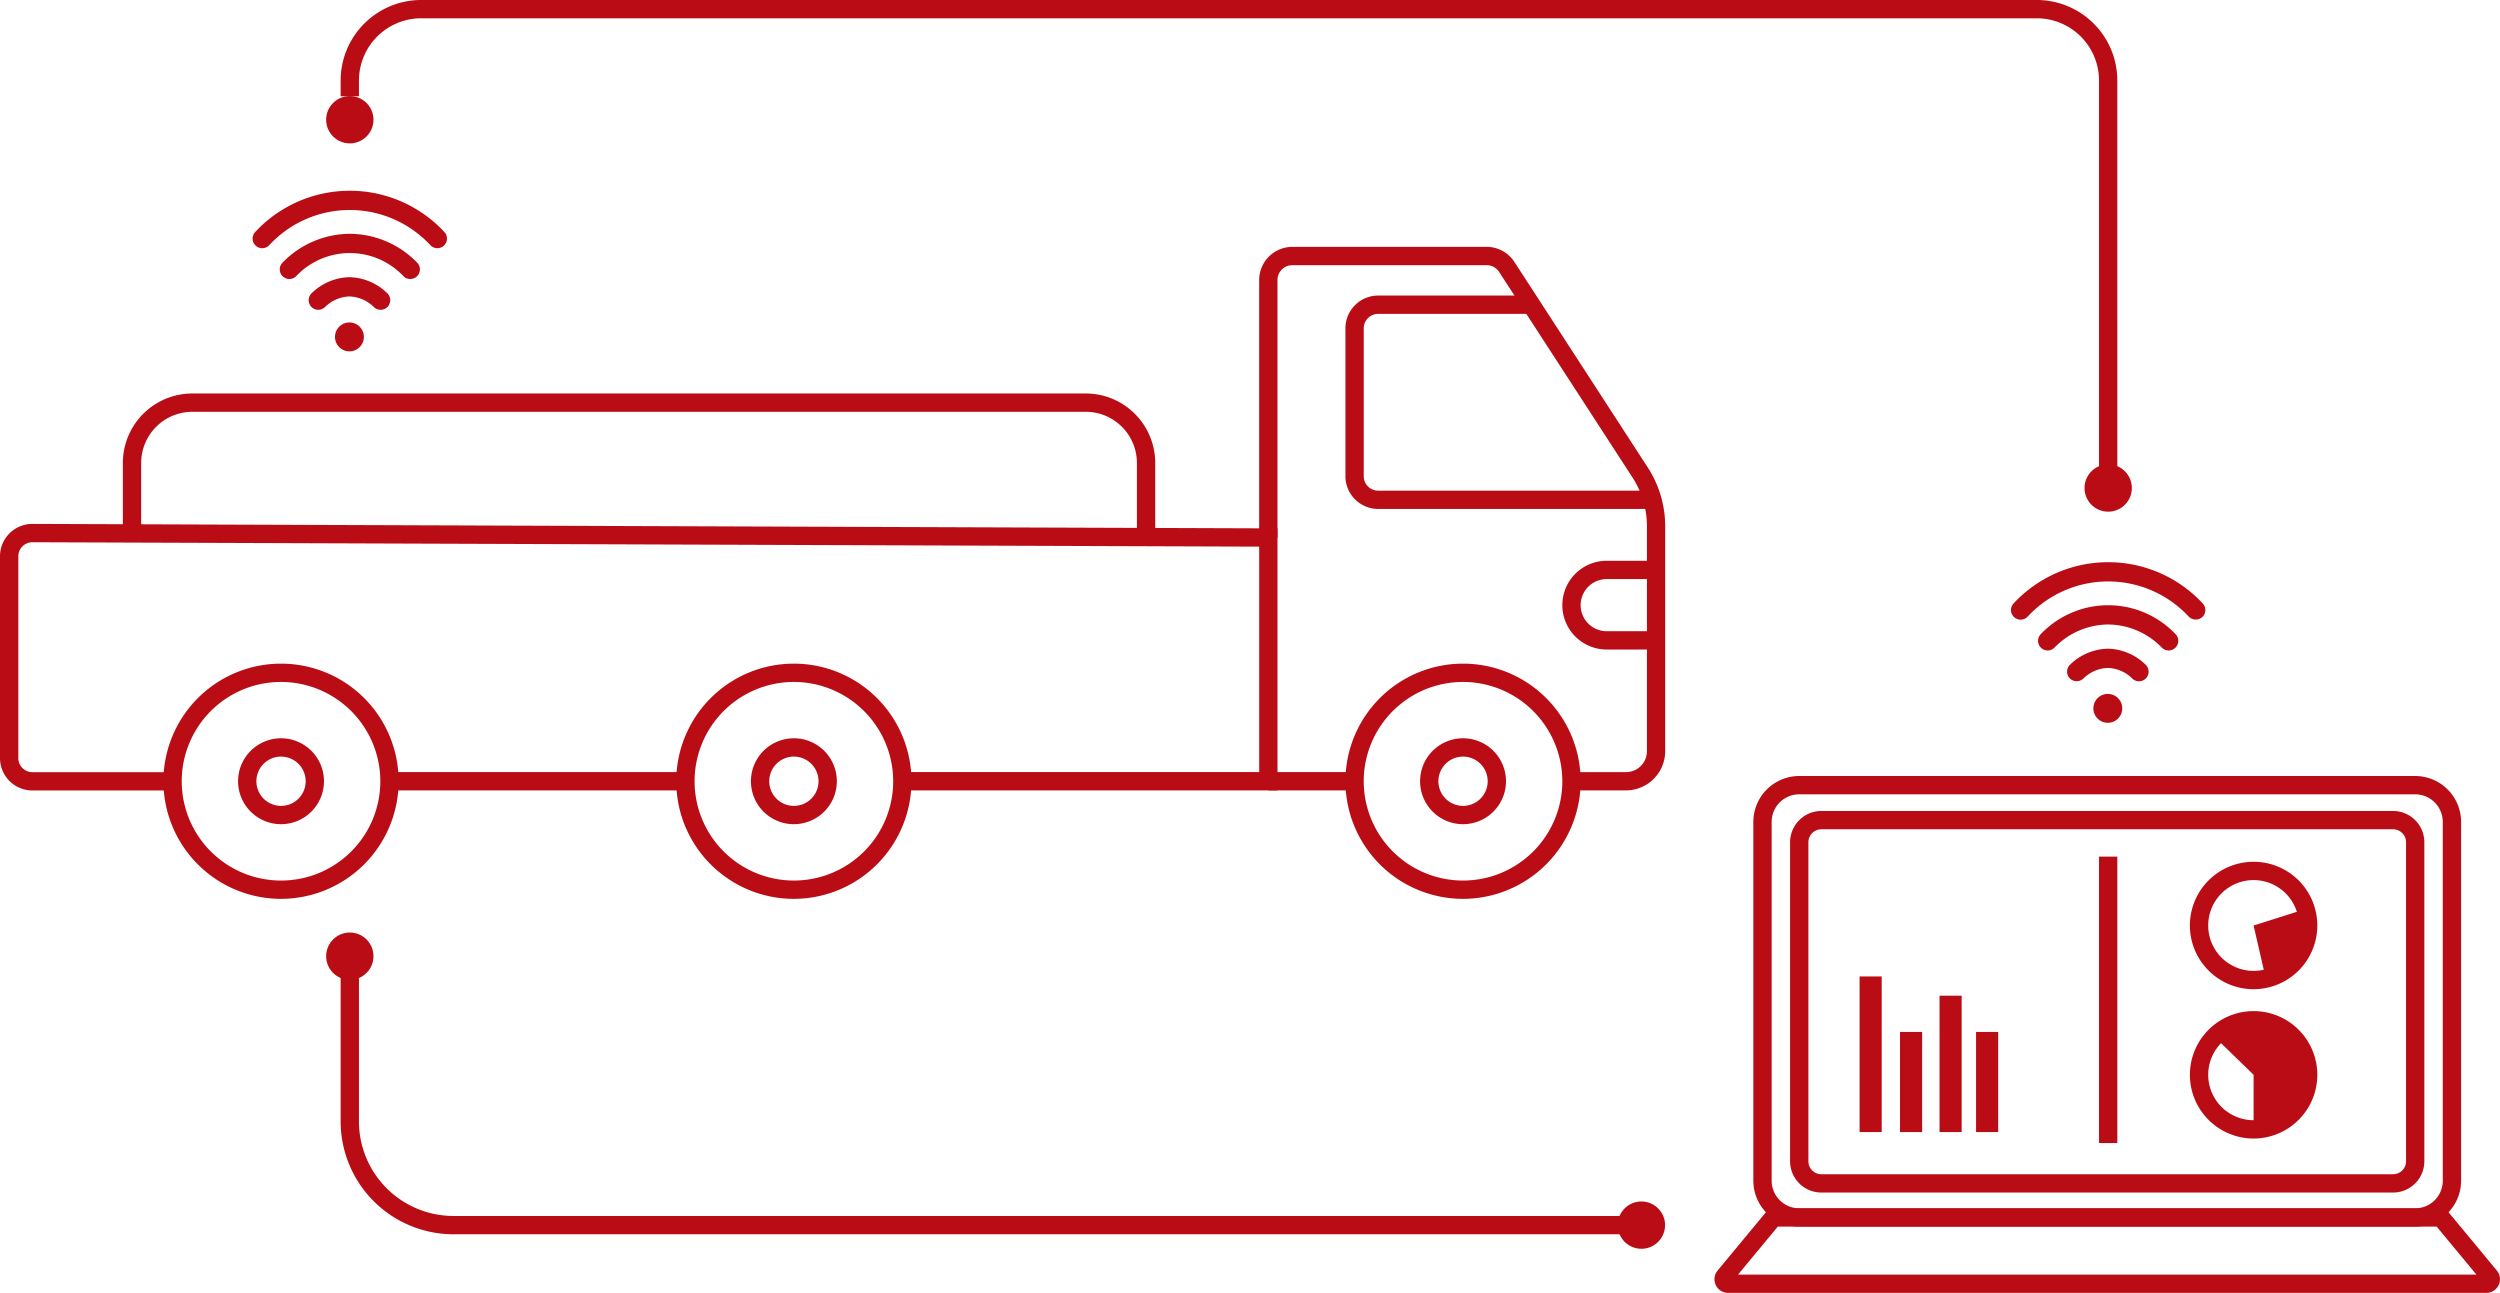 <svg xmlns="http://www.w3.org/2000/svg" width="284.087" height="146.918" viewBox="0 0 284.087 146.918">
  <g id="Group_4394" data-name="Group 4394" transform="translate(-37.954 -109.799)">
    <g id="Group_3942" data-name="Group 3942" transform="translate(76.663 109.799)">
      <path id="Path_10089" data-name="Path 10089" d="M467.133,164.423h-2.081V118.945a7.074,7.074,0,0,0-7.066-7.066h-183.6a7.074,7.074,0,0,0-7.066,7.066v1.791h-2.081v-1.791a9.157,9.157,0,0,1,9.146-9.146h183.6a9.157,9.157,0,0,1,9.146,9.146Z" transform="translate(-265.239 -109.799)" fill="#ba0c15"/>
    </g>
    <g id="Group_3943" data-name="Group 3943" transform="translate(76.663 220.759)">
      <path id="Path_10090" data-name="Path 10090" d="M412.218,790.609H278.056a12.831,12.831,0,0,1-12.817-12.817V761.312h2.081v16.481a10.748,10.748,0,0,0,10.736,10.736H412.218Z" transform="translate(-265.239 -761.312)" fill="#ba0c15"/>
    </g>
    <g id="Group_3944" data-name="Group 3944" transform="translate(56.524 185.211)">
      <path id="Path_10091" data-name="Path 10091" d="M160.357,579.318a13.364,13.364,0,1,1,13.364-13.365A13.38,13.38,0,0,1,160.357,579.318Zm0-24.648a11.284,11.284,0,1,0,11.284,11.284A11.3,11.3,0,0,0,160.357,554.67Z" transform="translate(-146.992 -552.589)" fill="#ba0c15"/>
    </g>
    <g id="Group_3945" data-name="Group 3945" transform="translate(65.008 193.695)">
      <path id="Path_10092" data-name="Path 10092" d="M201.687,612.163a4.881,4.881,0,1,1,4.881-4.881A4.886,4.886,0,0,1,201.687,612.163Zm0-7.681a2.8,2.8,0,1,0,2.8,2.8A2.8,2.8,0,0,0,201.687,604.483Z" transform="translate(-196.806 -602.402)" fill="#ba0c15"/>
    </g>
    <g id="Group_3946" data-name="Group 3946" transform="translate(114.802 185.211)">
      <path id="Path_10093" data-name="Path 10093" d="M502.539,579.318A13.364,13.364,0,1,1,515.9,565.953,13.379,13.379,0,0,1,502.539,579.318Zm0-24.648a11.284,11.284,0,1,0,11.284,11.284A11.3,11.3,0,0,0,502.539,554.67Z" transform="translate(-489.174 -552.589)" fill="#ba0c15"/>
    </g>
    <g id="Group_3947" data-name="Group 3947" transform="translate(123.286 193.695)">
      <path id="Path_10094" data-name="Path 10094" d="M543.868,612.163a4.881,4.881,0,1,1,4.881-4.881A4.886,4.886,0,0,1,543.868,612.163Zm0-7.681a2.8,2.8,0,1,0,2.8,2.8A2.8,2.8,0,0,0,543.868,604.483Z" transform="translate(-538.987 -602.402)" fill="#ba0c15"/>
    </g>
    <g id="Group_3948" data-name="Group 3948" transform="translate(190.841 185.211)">
      <path id="Path_10095" data-name="Path 10095" d="M949.01,579.318a13.364,13.364,0,1,1,13.365-13.365A13.379,13.379,0,0,1,949.01,579.318Zm0-24.648a11.284,11.284,0,1,0,11.284,11.284A11.3,11.3,0,0,0,949.01,554.67Z" transform="translate(-935.646 -552.589)" fill="#ba0c15"/>
    </g>
    <g id="Group_3949" data-name="Group 3949" transform="translate(199.325 193.695)">
      <path id="Path_10096" data-name="Path 10096" d="M990.34,612.163a4.881,4.881,0,1,1,4.881-4.881A4.886,4.886,0,0,1,990.34,612.163Zm0-7.681a2.8,2.8,0,1,0,2.8,2.8A2.8,2.8,0,0,0,990.34,604.483Z" transform="translate(-985.459 -602.402)" fill="#ba0c15"/>
    </g>
    <g id="Group_3950" data-name="Group 3950" transform="translate(82.213 197.535)">
      <rect id="Rectangle_854" data-name="Rectangle 854" width="33.629" height="2.081" fill="#ba0c15"/>
    </g>
    <g id="Group_3951" data-name="Group 3951" transform="translate(37.954 169.332)">
      <path id="Path_10097" data-name="Path 10097" d="M183.122,489.635H140.491v-2.081h40.551V461.935l-139.4-.5h-.005a1.6,1.6,0,0,0-1.6,1.6v22.928a1.6,1.6,0,0,0,1.6,1.6H57.565v2.081H41.632a3.682,3.682,0,0,1-3.678-3.678V463.029a3.678,3.678,0,0,1,3.678-3.678h.013l141.477.511Z" transform="translate(-37.954 -459.351)" fill="#ba0c15"/>
    </g>
    <g id="Group_3952" data-name="Group 3952" transform="translate(182.082 197.535)">
      <rect id="Rectangle_855" data-name="Rectangle 855" width="9.8" height="2.081" fill="#ba0c15"/>
    </g>
    <g id="Group_3953" data-name="Group 3953" transform="translate(181.041 137.852)">
      <path id="Path_10098" data-name="Path 10098" d="M919.788,336.278H913.6V334.2h6.193a2.379,2.379,0,0,0,2.376-2.376V306.28a10.225,10.225,0,0,0-1.652-5.579l-15.145-23.338a1.681,1.681,0,0,0-1.415-.768H881.874a1.689,1.689,0,0,0-1.687,1.687v29.26h-2.081v-29.26a3.771,3.771,0,0,1,3.767-3.767h22.079a3.754,3.754,0,0,1,3.16,1.716l15.144,23.338a12.3,12.3,0,0,1,1.987,6.711v25.541A4.462,4.462,0,0,1,919.788,336.278Z" transform="translate(-878.107 -274.514)" fill="#ba0c15"/>
    </g>
    <g id="Group_3954" data-name="Group 3954" transform="translate(190.841 143.381)">
      <path id="Path_10099" data-name="Path 10099" d="M970.944,331.228H939.365a3.723,3.723,0,0,1-3.719-3.719V310.7a3.723,3.723,0,0,1,3.719-3.719h17.4v2.081h-17.4a1.64,1.64,0,0,0-1.638,1.638v16.813a1.64,1.64,0,0,0,1.638,1.638h31.579Z" transform="translate(-935.646 -306.977)" fill="#ba0c15"/>
    </g>
    <g id="Group_3955" data-name="Group 3955" transform="translate(51.915 154.513)">
      <path id="Path_10100" data-name="Path 10100" d="M237.238,388.2h-2.081v-7.965a5.82,5.82,0,0,0-5.813-5.813H127.819a5.82,5.82,0,0,0-5.813,5.813V388.2h-2.081v-7.965a7.9,7.9,0,0,1,7.894-7.894H229.344a7.9,7.9,0,0,1,7.894,7.894Z" transform="translate(-119.925 -372.342)" fill="#ba0c15"/>
    </g>
    <g id="Group_3956" data-name="Group 3956" transform="translate(215.489 173.523)">
      <path id="Path_10101" data-name="Path 10101" d="M1091.022,494.045h-5.607a5.042,5.042,0,0,1,0-10.085h5.607v2.081h-5.607a2.962,2.962,0,0,0,0,5.924h5.607Z" transform="translate(-1080.372 -483.96)" fill="#ba0c15"/>
    </g>
    <g id="Group_3969" data-name="Group 3969" transform="translate(66.661 131.475)">
      <g id="Group_3959" data-name="Group 3959" transform="translate(9.36 14.968)">
        <g id="Group_3958" data-name="Group 3958">
          <g id="Group_3957" data-name="Group 3957">
            <circle id="Ellipse_107" data-name="Ellipse 107" cx="1.391" cy="1.391" r="1.391" transform="translate(0.25 0.25)" fill="#ba0c15"/>
            <path id="Path_10102" data-name="Path 10102" d="M263.106,328.237a1.641,1.641,0,1,1,1.641-1.641A1.643,1.643,0,0,1,263.106,328.237Zm0-2.783a1.142,1.142,0,1,0,1.142,1.142A1.143,1.143,0,0,0,263.106,325.454Z" transform="translate(-261.465 -324.955)" fill="#ba0c15"/>
          </g>
        </g>
      </g>
      <g id="Group_3962" data-name="Group 3962" transform="translate(0 0)">
        <g id="Group_3961" data-name="Group 3961">
          <g id="Group_3960" data-name="Group 3960">
            <path id="Path_10103" data-name="Path 10103" d="M229.333,243.149a14.414,14.414,0,0,0-21.134,0,.843.843,0,0,0,1.234,1.15,12.727,12.727,0,0,1,18.667,0,.843.843,0,0,0,1.234-1.15Z" transform="translate(-207.723 -238.288)" fill="#ba0c15"/>
            <path id="Path_10104" data-name="Path 10104" d="M227.5,243.6a1.1,1.1,0,0,1-.8-.348,12.478,12.478,0,0,0-18.3,0,1.093,1.093,0,1,1-1.6-1.49,14.663,14.663,0,0,1,21.5,0,1.093,1.093,0,0,1-.8,1.838Zm-9.95-4.842a12.886,12.886,0,0,1,9.516,4.154.607.607,0,0,0,.839.03.594.594,0,0,0,.029-.839,14.164,14.164,0,0,0-20.769,0,.594.594,0,0,0,.868.809A12.887,12.887,0,0,1,217.552,238.757Z" transform="translate(-206.509 -237.071)" fill="#ba0c15"/>
          </g>
        </g>
      </g>
      <g id="Group_3965" data-name="Group 3965" transform="translate(3.077 4.893)">
        <g id="Group_3964" data-name="Group 3964">
          <g id="Group_3963" data-name="Group 3963">
            <path id="Path_10105" data-name="Path 10105" d="M241.23,270.467a10.32,10.32,0,0,0-14.942,0,.843.843,0,0,0,1.2,1.188,8.634,8.634,0,0,1,12.548,0,.843.843,0,0,0,1.2-1.188Z" transform="translate(-225.794 -267.016)" fill="#ba0c15"/>
            <path id="Path_10106" data-name="Path 10106" d="M239.416,270.937a1.086,1.086,0,0,1-.776-.323,8.386,8.386,0,0,0-12.193,0,1.085,1.085,0,0,1-.771.323h0a1.093,1.093,0,0,1-.776-1.863,10.748,10.748,0,0,1,7.648-3.275h0a10.75,10.75,0,0,1,7.647,3.274,1.093,1.093,0,0,1-.776,1.863Zm-6.872-3.451a9.078,9.078,0,0,1,6.451,2.776.608.608,0,0,0,.839,0,.593.593,0,0,0,0-.839h0a10.254,10.254,0,0,0-7.293-3.127h0a10.253,10.253,0,0,0-7.294,3.127.594.594,0,0,0,.843.836A9.075,9.075,0,0,1,232.543,267.486Z" transform="translate(-224.578 -265.8)" fill="#ba0c15"/>
          </g>
        </g>
      </g>
      <g id="Group_3968" data-name="Group 3968" transform="translate(6.37 9.824)">
        <g id="Group_3967" data-name="Group 3967">
          <g id="Group_3966" data-name="Group 3966">
            <path id="Path_10107" data-name="Path 10107" d="M253.893,297.981a6.084,6.084,0,0,0-4.1-1.762h-.062a6.085,6.085,0,0,0-4.1,1.762.843.843,0,1,0,1.187,1.2,4.4,4.4,0,0,1,2.917-1.274h.062a4.4,4.4,0,0,1,2.917,1.274.843.843,0,1,0,1.187-1.2Z" transform="translate(-245.124 -295.969)" fill="#ba0c15"/>
            <path id="Path_10108" data-name="Path 10108" d="M245,298.456a1.093,1.093,0,0,1-.769-1.869,6.343,6.343,0,0,1,4.28-1.835h.061a6.345,6.345,0,0,1,4.281,1.835h0a1.093,1.093,0,0,1-1.539,1.553,4.141,4.141,0,0,0-2.741-1.2h-.062a4.142,4.142,0,0,0-2.742,1.2A1.086,1.086,0,0,1,245,298.456Zm3.511-3.2a5.828,5.828,0,0,0-3.929,1.69.6.6,0,0,0,0,.839.608.608,0,0,0,.839,0,4.665,4.665,0,0,1,3.093-1.346h.062a4.665,4.665,0,0,1,3.093,1.346.594.594,0,1,0,.836-.843h0a5.827,5.827,0,0,0-3.928-1.69Z" transform="translate(-243.91 -294.752)" fill="#ba0c15"/>
          </g>
        </g>
      </g>
    </g>
    <g id="Group_3982" data-name="Group 3982" transform="translate(266.473 173.684)">
      <g id="Group_3972" data-name="Group 3972" transform="translate(9.361 14.968)">
        <g id="Group_3971" data-name="Group 3971">
          <g id="Group_3970" data-name="Group 3970">
            <circle id="Ellipse_108" data-name="Ellipse 108" cx="1.391" cy="1.391" r="1.391" transform="translate(0.249 0.249)" fill="#ba0c15"/>
            <path id="Path_10109" data-name="Path 10109" d="M1436.331,576.076a1.641,1.641,0,1,1,1.641-1.641A1.643,1.643,0,0,1,1436.331,576.076Zm0-2.783a1.142,1.142,0,1,0,1.141,1.142A1.143,1.143,0,0,0,1436.331,573.293Z" transform="translate(-1434.69 -572.794)" fill="#ba0c15"/>
          </g>
        </g>
      </g>
      <g id="Group_3975" data-name="Group 3975" transform="translate(0 0)">
        <g id="Group_3974" data-name="Group 3974">
          <g id="Group_3973" data-name="Group 3973">
            <path id="Path_10110" data-name="Path 10110" d="M1402.557,490.986a14.414,14.414,0,0,0-21.134,0,.843.843,0,0,0,1.234,1.15,12.727,12.727,0,0,1,18.667,0,.843.843,0,0,0,1.234-1.15Z" transform="translate(-1380.946 -486.125)" fill="#ba0c15"/>
            <path id="Path_10111" data-name="Path 10111" d="M1380.82,491.438a1.093,1.093,0,0,1-.8-1.838,14.663,14.663,0,0,1,21.5,0,1.092,1.092,0,0,1-.054,1.545,1.126,1.126,0,0,1-1.545-.054,12.478,12.478,0,0,0-18.3,0,1.083,1.083,0,0,1-.76.347Zm9.951-6.029a14.06,14.06,0,0,0-10.385,4.532.594.594,0,0,0,.03.839.6.6,0,0,0,.426.159.586.586,0,0,0,.413-.189,12.977,12.977,0,0,1,19.032,0,.608.608,0,0,0,.839.029.593.593,0,0,0,.03-.839h0A14.059,14.059,0,0,0,1390.771,485.409Z" transform="translate(-1379.728 -484.909)" fill="#ba0c15"/>
          </g>
        </g>
      </g>
      <g id="Group_3978" data-name="Group 3978" transform="translate(3.078 4.893)">
        <g id="Group_3977" data-name="Group 3977">
          <g id="Group_3976" data-name="Group 3976">
            <path id="Path_10112" data-name="Path 10112" d="M1414.454,518.3a10.32,10.32,0,0,0-14.942,0,.843.843,0,1,0,1.2,1.188,8.634,8.634,0,0,1,12.547,0,.843.843,0,0,0,1.2-1.188Z" transform="translate(-1399.018 -514.854)" fill="#ba0c15"/>
            <path id="Path_10113" data-name="Path 10113" d="M1412.64,518.774a1.086,1.086,0,0,1-.776-.323,8.581,8.581,0,0,0-6.1-2.628h0a8.58,8.58,0,0,0-6.1,2.628,1.086,1.086,0,0,1-.772.323h0a1.093,1.093,0,0,1-.776-1.863,10.569,10.569,0,0,1,15.3,0h0a1.093,1.093,0,0,1-.776,1.863Zm-6.872-3.451a9.076,9.076,0,0,1,6.45,2.776.608.608,0,0,0,.839,0,.594.594,0,0,0,0-.84,10.071,10.071,0,0,0-14.588,0,.593.593,0,0,0,0,.839.64.64,0,0,0,.421.172.588.588,0,0,0,.419-.175,9.076,9.076,0,0,1,6.451-2.776Z" transform="translate(-1397.802 -513.637)" fill="#ba0c15"/>
          </g>
        </g>
      </g>
      <g id="Group_3981" data-name="Group 3981" transform="translate(6.371 9.824)">
        <g id="Group_3980" data-name="Group 3980">
          <g id="Group_3979" data-name="Group 3979">
            <path id="Path_10114" data-name="Path 10114" d="M1427.116,545.819a6.085,6.085,0,0,0-4.1-1.762h-.062a6.086,6.086,0,0,0-4.1,1.762.843.843,0,0,0,1.187,1.2,4.4,4.4,0,0,1,2.917-1.274h.062a4.4,4.4,0,0,1,2.917,1.274.843.843,0,1,0,1.187-1.2Z" transform="translate(-1418.347 -543.808)" fill="#ba0c15"/>
            <path id="Path_10115" data-name="Path 10115" d="M1425.31,546.3a1.087,1.087,0,0,1-.769-.317,4.142,4.142,0,0,0-2.741-1.2h-.062a4.146,4.146,0,0,0-2.742,1.2,1.118,1.118,0,0,1-1.545-.006,1.1,1.1,0,0,1,.007-1.546,6.34,6.34,0,0,1,4.279-1.834h.061a6.342,6.342,0,0,1,4.281,1.834h0a1.093,1.093,0,0,1-.765,1.869Zm-3.573-2.017h.061a4.666,4.666,0,0,1,3.094,1.346.59.59,0,0,0,.418.172h0a.588.588,0,0,0,.419-.176.6.6,0,0,0,0-.839h0a5.828,5.828,0,0,0-3.928-1.69h-.061a5.825,5.825,0,0,0-3.929,1.69.593.593,0,0,0,0,.84.608.608,0,0,0,.839,0A4.666,4.666,0,0,1,1421.737,544.279Z" transform="translate(-1417.134 -542.592)" fill="#ba0c15"/>
          </g>
        </g>
      </g>
    </g>
    <g id="Group_3983" data-name="Group 3983" transform="translate(237.194 197.98)">
      <path id="Path_10116" data-name="Path 10116" d="M1283.024,678.77h-69.993a5.223,5.223,0,0,1-5.217-5.216V632.782a5.223,5.223,0,0,1,5.217-5.217h69.993a5.223,5.223,0,0,1,5.217,5.217v40.772A5.223,5.223,0,0,1,1283.024,678.77Zm-69.993-49.124a3.139,3.139,0,0,0-3.136,3.136v40.772a3.139,3.139,0,0,0,3.136,3.136h69.993a3.14,3.14,0,0,0,3.136-3.136V632.782a3.14,3.14,0,0,0-3.136-3.136Z" transform="translate(-1207.814 -627.565)" fill="#ba0c15"/>
    </g>
    <g id="Group_3984" data-name="Group 3984" transform="translate(232.775 247.105)">
      <path id="Path_10117" data-name="Path 10117" d="M1269.577,925.615h-86.16a1.551,1.551,0,0,1-1.194-2.541l5.86-7.071h76.827l5.86,7.071a1.551,1.551,0,0,1-1.194,2.541Zm-85.033-2.08h83.906l-4.518-5.451h-74.871Z" transform="translate(-1181.864 -916.003)" fill="#ba0c15"/>
    </g>
    <g id="Group_3985" data-name="Group 3985" transform="translate(241.37 201.955)">
      <path id="Path_10118" data-name="Path 10118" d="M1300.858,694.259h-64.971a3.556,3.556,0,0,1-3.552-3.552V654.453a3.556,3.556,0,0,1,3.552-3.552h64.971a3.556,3.556,0,0,1,3.551,3.552v36.254A3.556,3.556,0,0,1,1300.858,694.259Zm-64.971-41.277a1.473,1.473,0,0,0-1.471,1.472v36.254a1.473,1.473,0,0,0,1.471,1.471h64.971a1.473,1.473,0,0,0,1.471-1.471V654.453a1.473,1.473,0,0,0-1.471-1.472Z" transform="translate(-1232.335 -650.901)" fill="#ba0c15"/>
    </g>
    <g id="Group_3986" data-name="Group 3986" transform="translate(75.015 215.765)">
      <circle id="Ellipse_109" data-name="Ellipse 109" cx="2.689" cy="2.689" r="2.689" transform="translate(0 0)" fill="#ba0c15"/>
    </g>
    <g id="Group_3987" data-name="Group 3987" transform="translate(274.828 162.566)">
      <circle id="Ellipse_110" data-name="Ellipse 110" cx="2.689" cy="2.689" r="2.689" transform="translate(0 0)" fill="#ba0c15"/>
    </g>
    <g id="Group_3988" data-name="Group 3988" transform="translate(75.015 120.716)">
      <circle id="Ellipse_111" data-name="Ellipse 111" cx="2.689" cy="2.689" r="2.689" transform="translate(0)" fill="#ba0c15"/>
    </g>
    <g id="Group_3989" data-name="Group 3989" transform="translate(221.786 246.327)">
      <circle id="Ellipse_112" data-name="Ellipse 112" cx="2.689" cy="2.689" r="2.689" transform="translate(0 0)" fill="#ba0c15"/>
    </g>
    <g id="Group_3990" data-name="Group 3990" transform="translate(249.267 220.759)">
      <rect id="Rectangle_856" data-name="Rectangle 856" width="2.513" height="17.682" fill="#ba0c15"/>
    </g>
    <g id="Group_3991" data-name="Group 3991" transform="translate(253.862 227.063)">
      <rect id="Rectangle_857" data-name="Rectangle 857" width="2.513" height="11.379" fill="#ba0c15"/>
    </g>
    <g id="Group_3992" data-name="Group 3992" transform="translate(262.505 227.063)">
      <rect id="Rectangle_858" data-name="Rectangle 858" width="2.513" height="11.379" fill="#ba0c15"/>
    </g>
    <g id="Group_3993" data-name="Group 3993" transform="translate(258.353 222.944)">
      <rect id="Rectangle_859" data-name="Rectangle 859" width="2.513" height="15.498" fill="#ba0c15"/>
    </g>
    <g id="Group_3994" data-name="Group 3994" transform="translate(276.476 207.14)">
      <rect id="Rectangle_860" data-name="Rectangle 860" width="2.081" height="32.549" fill="#ba0c15"/>
    </g>
    <g id="Group_3995" data-name="Group 3995" transform="translate(286.801 207.727)">
      <path id="Path_10119" data-name="Path 10119" d="M1506.325,699.274a7.24,7.24,0,1,1,7.24-7.24A7.248,7.248,0,0,1,1506.325,699.274Zm0-12.4a5.159,5.159,0,1,0,5.159,5.16A5.165,5.165,0,0,0,1506.325,686.875Z" transform="translate(-1499.084 -684.794)" fill="#ba0c15"/>
    </g>
    <g id="Group_3996" data-name="Group 3996" transform="translate(286.801 224.694)">
      <path id="Path_10120" data-name="Path 10120" d="M1506.325,798.9a7.24,7.24,0,1,1,7.24-7.24A7.249,7.249,0,0,1,1506.325,798.9Zm0-12.4a5.159,5.159,0,1,0,5.159,5.159A5.165,5.165,0,0,0,1506.325,786.5Z" transform="translate(-1499.084 -784.418)" fill="#ba0c15"/>
    </g>
    <g id="Group_3997" data-name="Group 3997" transform="translate(289.594 225.865)">
      <path id="Path_10121" data-name="Path 10121" d="M1519.93,803.562v-6.2l-4.447-4.317,3.177-1.752,5.363,1.414,2.014,3.591-1.023,4.611-2.326,2.005Z" transform="translate(-1515.483 -791.293)" fill="#ba0c15"/>
    </g>
    <g id="Group_3998" data-name="Group 3998" transform="translate(294.041 213.094)">
      <path id="Path_10122" data-name="Path 10122" d="M1547.507,716.306l-5.911,1.873,1.424,6.2h0l3.947-3.105.828-3.943Z" transform="translate(-1541.596 -716.306)" fill="#ba0c15"/>
    </g>
  </g>
</svg>
